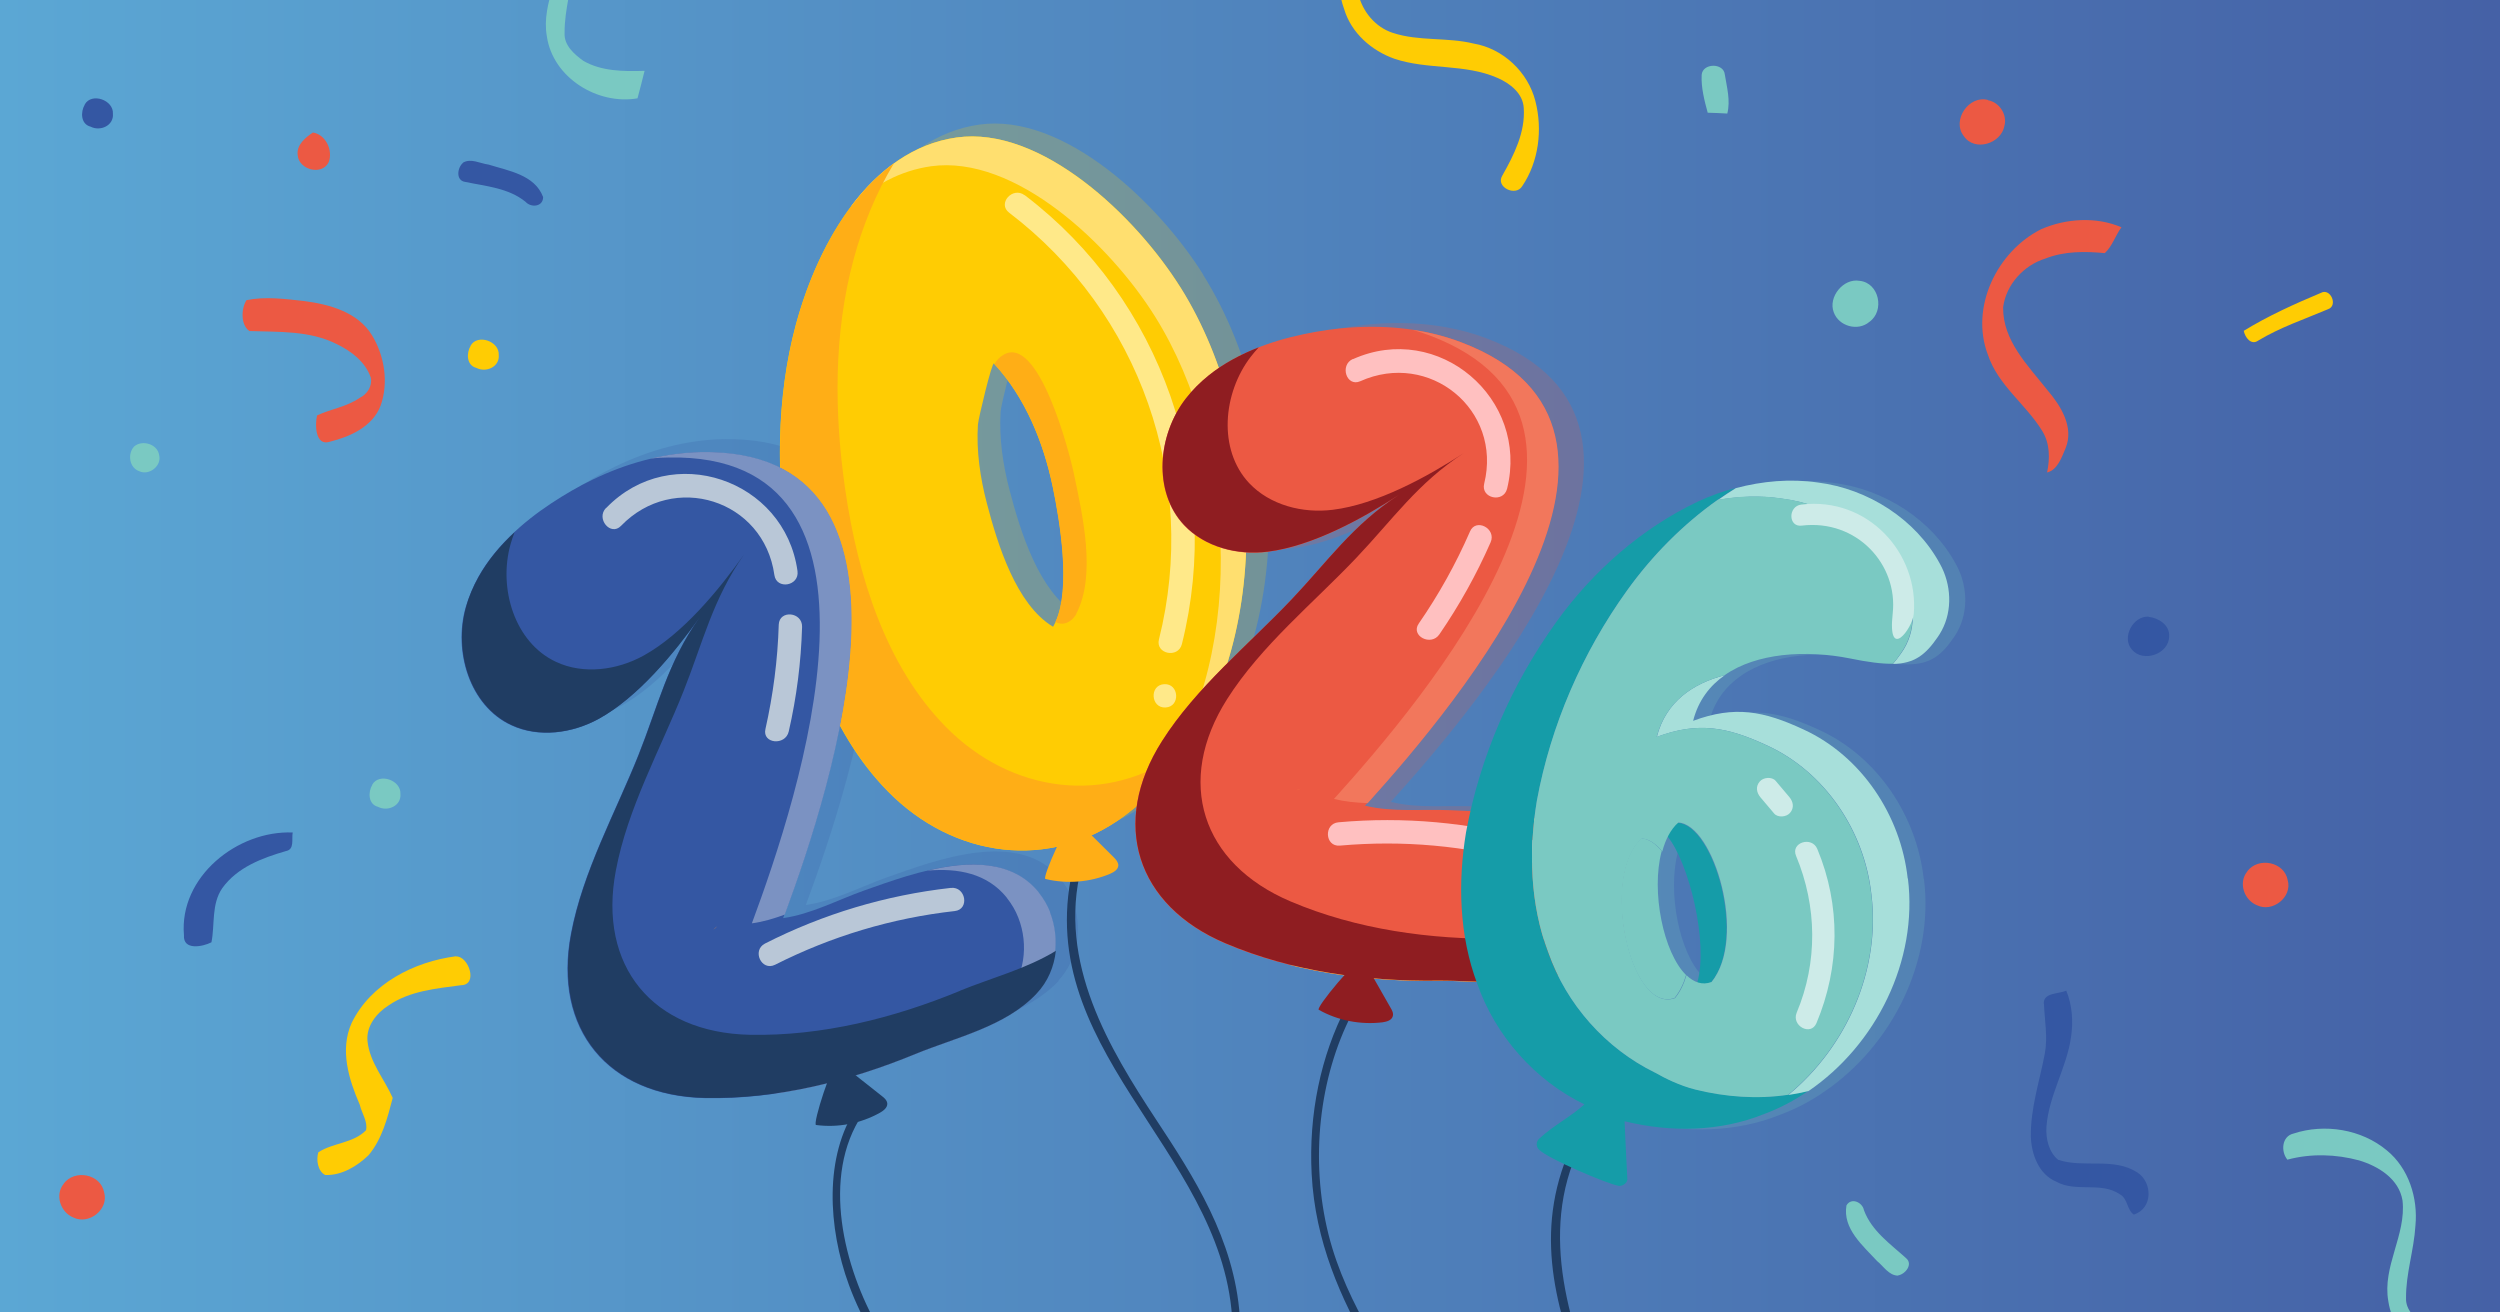<?xml version="1.0" encoding="UTF-8"?>
<svg id="Layer_1" xmlns="http://www.w3.org/2000/svg" xmlns:xlink="http://www.w3.org/1999/xlink" version="1.1" viewBox="0 0 1200 630">
  <!-- Generator: Adobe Illustrator 29.8.1, SVG Export Plug-In . SVG Version: 2.1.1 Build 2)  -->
  <defs>
    <style>
      .st0 {
        fill: none;
      }

      .st1, .st2, .st3, .st4 {
        opacity: .2;
      }

      .st1, .st5 {
        fill: #7ac9c2;
      }

      .st6 {
        fill: #8f1d21;
      }

      .st7 {
        fill: #ffdf6f;
      }

      .st8, .st4 {
        fill: #ec5943;
      }

      .st9 {
        fill: #ffe989;
      }

      .st10 {
        fill: url(#linear-gradient);
      }

      .st11, .st2 {
        fill: #3457a3;
      }

      .st12 {
        fill: #f2775c;
      }

      .st13 {
        fill: #7b92c2;
      }

      .st14 {
        fill: #fb9140;
      }

      .st15 {
        fill: #ffc0c0;
      }

      .st16 {
        fill: #ffae16;
      }

      .st17 {
        fill: #159ca8;
      }

      .st18 {
        fill: #a7dfda;
      }

      .st19 {
        fill: #ffcc03;
      }

      .st20 {
        fill: #ffcd4f;
      }

      .st21 {
        fill: #cdebe8;
      }

      .st22 {
        fill: #203d63;
      }

      .st23 {
        clip-path: url(#clippath);
      }

      .st24 {
        fill: #fff200;
      }

      .st25 {
        fill: #b9c7d7;
      }
    </style>
    <linearGradient id="linear-gradient" x1="0" y1="315" x2="1200" y2="315" gradientUnits="userSpaceOnUse">
      <stop offset="0" stop-color="#5ba7d4"/>
      <stop offset="1" stop-color="#4561a6"/>
    </linearGradient>
    <clipPath id="clippath">
      <rect class="st10" x="0" y="0" width="1200" height="630"/>
    </clipPath>
  </defs>
  <rect class="st10" x="0" y="0" width="1200" height="630"/>
  <g class="st23">
    <g>
      <g class="st3">
        <path class="st19" d="M577.6,131.9c-21.5-34.4-67-77.8-107.5-72.1-40.7,5.7-66.2,49.2-77.2,89.8-9.6,35.5-9.3,73.6-4,110.3,6.1,42.1,19.7,84.9,48.2,113.8,31.6,32.1,77.8,38.1,113.2,11.9,72.5-53.7,73.7-179.6,27.2-253.7ZM516.3,294.5c-17.6-10.6-26.5-39.3-31.7-59.2-3.2-12.2-5.1-25.1-4.3-37.8.2-2.9,6.8-30.4,7.7-29.3,0,0,.2.2.3.3,14.6,15.9,23.4,37.2,28,59,3.4,16.3,8.8,48.7,1.3,64.7-.4.8-.8,1.6-1.2,2.3Z"/>
      </g>
      <path class="st2" d="M508.3,470.7c-14.9,15.9-38.8,21-58.2,29-31.8,13.1-66.3,21.8-100.9,21.1-46.6-1-73-33-64.3-78.8,5.6-29.9,21.4-58.3,32.4-85.9,9.3-23.3,14.1-44.5,29.2-65.9-12.2,17.2-29.6,38.3-48.3,48.6-12.7,7-28.8,9.2-42,3-20-9.3-27.8-35.5-21.8-56.6,1.5-5.1,3.6-10,6.1-14.6,8.1-14.4,21.1-26.1,35-35.3,6.4-4.2,13-8.1,19.9-11.4,16.1-7.8,33.6-12.7,51.4-13.1,117.4-2.3,62.5,162.9,40,223.6,13.5-1.9,26.3-8.8,39-13.3,23.8-8.4,63.6-23.5,83.3.8,0,0,0,.1.1.2,2.3,2.9,4.2,6.1,5.5,9.5,5.1,13,3.1,28.6-6.7,39.1Z"/>
      <path class="st22" d="M465.4,708.5c9.7,16.7,17.9,36.6,19.6,57.5l3.4-.2c-.9-13.3-4.3-26.6-9.6-39.4-14.3-34.5-39.2-57.9-57-88.8-16.8-29.1-27.8-73-7.8-102.7,1.6-2.3-1.3-5.6-2.8-3.3-15.7,23.4-13.8,57.7-3.7,85.2,13.3,36.3,39.7,60.3,58,91.8Z"/>
      <path class="st22" d="M555,755.9c-.7,2-1.4,4-2.1,6l4.5-.3c3.1-9,6.6-17.7,10.1-25.8,13.8-31.6,30.3-65.3,27.6-103.9-2.6-37.2-22.3-67.4-40.3-94.7-21.9-33.3-47.5-75.2-35.7-121,.8-2.9-2.6-5.2-3.4-2.3-22.8,88.8,70,136.8,75.7,218.2,3.3,47-22,84.6-36.4,123.8Z"/>
      <path class="st22" d="M725.6,890.2c-1.1,1.8-2.2,3.6-3.2,5.4l4.4.6c4.8-8.2,10-16,15.1-23.3,19.8-28.2,42.8-57.9,47.9-96.3,4.9-37-8.3-70.5-20.5-100.9-14.8-37-31.5-83.2-10.8-125.7,1.3-2.7-1.5-5.7-2.8-2.9-40.2,82.4,41.2,148,30.4,228.9-6.2,46.7-38.5,78.5-60.5,114Z"/>
      <path class="st22" d="M698.5,749.3c.2,1.6.3,3.2.4,4.8l3.7-.2c-1.8-24.8-9.8-48.9-20.1-69.9-14.9-30.4-36-56.5-44.8-91.4-9-35.9-4.5-75.5,11.2-105.9,1.3-2.5-1.5-5.9-2.8-3.3-12.1,23.4-18,51.4-16.5,80.2,1.7,32.3,13.8,59.4,28.5,85,17.7,30.8,36.1,61.7,40.3,100.8Z"/>
      <g>
        <path class="st19" d="M566.7,138.1c-21.5-34.4-67-77.8-107.5-72.1-40.7,5.7-66.2,49.2-77.2,89.8-9.6,35.5-9.3,73.6-4,110.3,6.1,42.1,19.7,84.9,48.2,113.8,31.6,32.1,77.8,38.1,113.2,11.9,72.5-53.7,73.7-179.6,27.2-253.7ZM505.4,300.8c-17.6-10.6-26.5-39.3-31.7-59.2-3.2-12.2-5.1-25.1-4.3-37.8.2-2.9,6.8-30.4,7.7-29.3,0,0,.2.2.3.3,14.6,15.9,23.4,37.2,28,59,3.4,16.3,8.8,48.7,1.3,64.7-.4.8-.8,1.6-1.2,2.3Z"/>
        <path class="st7" d="M566.7,138.1c-21.5-34.4-67-77.8-107.5-72.1-20.9,2.9-37.8,15.9-50.8,33.2,10.8-10.2,23.7-17.3,38.5-19.4,40.5-5.6,86,37.7,107.5,72.1,40.3,64.4,44.7,167.9-2.3,229.1,59.8-58.3,58.2-173.4,14.6-243Z"/>
        <g>
          <path class="st16" d="M516.7,294.6c-.1.3-.3.5-.5.8-1.6,2.5-4.5,4.4-7.4,3.9-.8-.1-1.5-.4-2.2-.8,7.5-16,2.1-48.4-1.3-64.7-4.5-21.8-13.3-43.1-28-59,1-1.8,2.4-3.3,4.2-4.4,17-10.5,31.9,46.8,34.1,57.6,4,19.2,10.7,48.1,1,66.6Z"/>
          <path class="st16" d="M567.1,360.7c-35.4,26.2-81.7,20.2-113.2-11.9-28.5-29-42.1-71.8-48.2-113.9-5.3-36.7-5.6-74.8,4-110.3,4.2-15.7,10.7-31.9,19.4-46.2-23.5,17-39.1,47.9-47,77.3-9.6,35.5-9.3,73.6-4,110.3,6.1,42.1,19.7,84.9,48.2,113.9,31.6,32.1,77.8,38.1,113.2,11.9,12.8-9.4,23.3-21.1,31.8-34.4-1.4,1.1-2.7,2.2-4.1,3.2Z"/>
        </g>
        <path class="st16" d="M521.7,398.8c-2.3-2.2-3.8-5.4-4.9-8.2-4,2.2-16.8,30.9-15,31.3,10.3,2.5,21.4,1.6,31.1-2.5,1.8-.8,3.8-2,3.9-4,0-1.5-1.1-2.8-2.2-3.9-4.3-4.3-8.6-8.5-12.9-12.8Z"/>
        <path class="st9" d="M491.8,93.7c-5.7-4.3-13.2,4-7.4,8.4,62.8,47.8,91.1,128.2,71.9,204.8-1.8,7,9.2,9.3,11,2.3,20.1-80.2-9.6-165.5-75.4-215.5Z"/>
        <path class="st9" d="M558.8,328.4c-7.2.4-6.5,11.6.7,11.2,7.2-.4,6.5-11.6-.7-11.2Z"/>
      </g>
      <g>
        <path class="st24" d="M362.3,271.5c.3-1.1.8-2,1.4-2.9-.5,1-.9,1.9-1.4,2.9Z"/>
        <g>
          <path class="st11" d="M497.4,477c-14.9,15.9-38.8,21-58.2,29-31.8,13.1-66.3,21.8-100.9,21.1-46.6-1-73-33-64.3-78.8,5.6-29.9,21.4-58.3,32.4-85.9,9.3-23.3,14.1-44.5,29.2-65.9-12.2,17.2-29.6,38.3-48.3,48.6-12.7,7-28.8,9.2-42,3-20-9.3-27.8-35.5-21.8-56.6,1.5-5.1,3.6-10,6.1-14.6,8.1-14.4,21.1-26.1,35-35.3,6.4-4.2,13-8.1,19.9-11.4,16.1-7.8,33.6-12.7,51.4-13.1,117.4-2.3,62.5,162.9,40,223.6,13.5-1.9,26.3-8.8,39-13.3,23.8-8.4,63.6-23.5,83.3.8,0,0,0,.1.1.2,2.3,2.9,4.2,6.1,5.5,9.5,5.1,13,3.1,28.6-6.7,39.1Z"/>
          <g>
            <path class="st13" d="M320.9,219.6c117.4-2.3,62.5,162.9,40,223.6,5.4-.7,10.6-2.3,15.8-4.2,22.8-61.9,75.9-224.3-40.6-222-8.1.2-16.1,1.3-23.9,3.1,2.9-.3,5.8-.5,8.6-.5Z"/>
            <path class="st13" d="M504.1,437.9c-1.3-3.4-3.2-6.6-5.5-9.5,0,0,0-.1-.1-.2-12.7-15.6-33.6-15-53.3-10.3,14.6-1.3,28.6,1.3,38,12.9,0,0,0,.1.1.2,2.3,2.9,4.2,6.1,5.5,9.5,5.1,13,3.1,28.6-6.7,39.1-14.9,15.9-38.8,21-58.2,29-17.2,7.1-35.1,12.8-53.5,16.6,23.6-3.2,46.8-10.1,68.7-19.2,19.4-8,43.3-13.1,58.2-29,9.8-10.5,11.8-26.1,6.7-39.1Z"/>
          </g>
          <path class="st22" d="M460.8,475.6c-31.8,13.1-66.3,21.8-100.9,21.1-46.6-1-73-33-64.3-78.8,5.6-29.9,21.4-58.3,32.4-85.9,9.3-23.3,14.1-44.5,29.2-65.9-12.2,17.2-29.6,38.3-48.3,48.6-12.7,7-28.8,9.2-42,3-20-9.3-27.8-35.5-21.8-56.6.5-1.9,1.2-3.7,1.9-5.6-6.8,6.3-12.8,13.4-17.2,21.3-2.6,4.6-4.7,9.4-6.1,14.6-6,21.2,1.8,47.3,21.8,56.6,13.2,6.2,29.2,4,42-3,18.7-10.3,36.1-31.4,48.3-48.6-15.2,21.4-19.9,42.5-29.2,65.9-11,27.6-26.8,56-32.4,85.9-8.6,45.8,17.7,77.8,64.3,78.8,34.6.7,69.1-8,100.9-21.1,19.4-8,43.3-13.1,58.2-29,5.4-5.7,8.4-13,9.2-20.5-14,8.6-31.2,13.1-45.9,19.1Z"/>
          <path class="st14" d="M344.3,444.6c-.6.6-1.2,1.2-1.9,1.6.6-.5,1.2-1.1,1.9-1.6Z"/>
          <path class="st22" d="M409,514.8c-2.5-2-4.4-4.9-5.8-7.6-3.8,2.6-13.3,32.5-11.5,32.8,10.5,1.4,21.4-.7,30.7-5.9,1.7-1,3.6-2.4,3.5-4.4-.1-1.5-1.4-2.7-2.6-3.6-4.8-3.8-9.5-7.5-14.3-11.3Z"/>
        </g>
        <path class="st25" d="M290.9,243.8c-5,5.1,2.2,13.8,7.2,8.6,25.2-26.1,68.5-12.7,73.6,23.6,1,7.2,12.1,5.3,11.1-1.9-6.1-44.1-60.6-62.6-91.8-30.3Z"/>
        <path class="st25" d="M373.8,299.8c-.5,17-2.7,33.7-6.4,50.2-1.6,7,9.6,8.1,11.2,1.1,3.8-16.6,5.9-33.2,6.4-50.2.2-7.2-10.9-8.3-11.2-1.1Z"/>
        <path class="st25" d="M456.3,426.2c-31.1,3.5-61.2,12.5-89.1,26.7-6.4,3.3-1.7,13.4,4.8,10.2,27.1-13.7,56-22.4,86.3-25.8,7.2-.8,5.3-11.9-1.9-11.1Z"/>
      </g>
      <path class="st4" d="M766.9,463.7c-19.7,9.2-43.8,5.1-64.8,5.3-34.4.4-69.7-4.4-101.5-17.9-42.9-18.2-55.5-57.7-30.5-97.1,16.3-25.7,41.5-46.2,62-67.8,17.3-18.2,29.6-36.1,51.6-50.3-17.7,11.5-41.7,24.6-62.9,27.2-14.4,1.8-30.1-2.2-40.1-12.8-15.1-16.1-12.6-43.3.8-60.7,3.3-4.2,7-7.9,11.1-11.2,12.9-10.3,29.3-16.4,45.6-19.8,7.5-1.6,15.1-2.7,22.7-3.2,17.9-1.2,35.9.7,52.6,7,109.9,41.5-2.5,174.4-45.9,222.5,13.2,3.3,27.6,1.6,41.1,2.2,25.2,1.1,67.8,1.8,77.1,31.7,0,0,0,.2,0,.2,1.1,3.6,1.6,7.2,1.6,10.9,0,14-7.8,27.7-20.8,33.8Z"/>
      <g>
        <path class="st24" d="M705.4,224.5c.7-.9,1.5-1.6,2.4-2.2-.8.7-1.6,1.5-2.4,2.2Z"/>
        <g>
          <path class="st8" d="M754.5,465.5c-19.7,9.2-43.8,5.1-64.8,5.3-34.4.4-69.7-4.4-101.5-17.9-42.9-18.2-55.5-57.7-30.5-97.1,16.3-25.7,41.5-46.2,62-67.8,17.3-18.2,29.6-36.1,51.6-50.3-17.7,11.5-41.7,24.6-62.9,27.2-14.4,1.8-30.1-2.2-40.1-12.8-15.1-16.1-12.6-43.3.8-60.7,3.3-4.2,7-7.9,11.1-11.2,12.9-10.3,29.3-16.4,45.6-19.8,7.5-1.6,15.1-2.7,22.7-3.2,17.9-1.2,35.9.7,52.6,7,109.9,41.5-2.5,174.4-45.9,222.5,13.2,3.3,27.6,1.6,41.1,2.2,25.2,1.1,67.8,1.8,77.1,31.7,0,0,0,.2,0,.2,1.1,3.6,1.6,7.2,1.6,10.9,0,14-7.8,27.7-20.8,33.8Z"/>
          <g>
            <path class="st12" d="M686.2,161c109.9,41.5-2.5,174.4-45.9,222.5,5.3,1.3,10.7,1.8,16.2,2,44.2-49,153.8-180.1,44.8-221.2-7.6-2.9-15.4-4.8-23.3-6,2.8.8,5.5,1.7,8.2,2.7Z"/>
            <path class="st20" d="M775.3,431.7c0-3.7-.5-7.3-1.6-10.9,0,0,0-.2,0-.2-5.9-19.2-25.6-26.4-45.6-29.3,14.1,4.2,26.1,11.8,30.5,26.1,0,0,0,.2,0,.2,1.1,3.6,1.6,7.2,1.6,10.9,0,14-7.8,27.7-20.8,33.8-19.7,9.2-43.8,5.1-64.8,5.3-18.6.2-37.4-1.1-55.8-4.5,23.1,5.8,47.2,8,70.9,7.7,21-.2,45,3.9,64.8-5.3,13-6.1,20.7-19.8,20.8-33.8Z"/>
          </g>
          <path class="st6" d="M721,450.6c-34.4.4-69.7-4.4-101.5-17.9-42.9-18.2-55.5-57.7-30.5-97.1,16.3-25.7,41.5-46.2,62-67.8,17.3-18.2,29.6-36.1,51.6-50.3-17.7,11.5-41.7,24.6-62.9,27.2-14.4,1.8-30.1-2.2-40.1-12.8-15.1-16.1-12.6-43.3.8-60.7,1.2-1.6,2.5-3,3.8-4.5-8.6,3.4-16.8,7.7-23.9,13.4-4.1,3.3-7.9,7-11.1,11.2-13.5,17.4-15.9,44.6-.8,60.7,9.9,10.6,25.6,14.6,40.1,12.8,21.2-2.6,45.2-15.7,62.9-27.2-22,14.2-34.3,32.1-51.6,50.3-20.5,21.6-45.7,42.1-62,67.8-25,39.3-12.5,78.9,30.5,97.1,31.9,13.5,67.1,18.3,101.5,17.9,21-.2,45,3.9,64.8-5.3,7.1-3.3,12.6-8.9,16.1-15.6-16.2,2.8-33.8.5-49.7.7Z"/>
          <path class="st14" d="M624.4,378.6c-.8.4-1.6.6-2.3.8.8-.3,1.5-.5,2.3-.8Z"/>
          <path class="st6" d="M658.4,467.8c-1.6-2.7-2.2-6.2-2.6-9.2-4.5,1.1-24.4,25.2-22.8,26.1,9.2,5.2,20.2,7.3,30.7,6,1.9-.3,4.2-.9,4.8-2.8.5-1.5-.3-3-1.1-4.3-3-5.3-6-10.5-9-15.8Z"/>
        </g>
        <path class="st15" d="M649.4,172.3c-6.5,2.9-3.1,13.6,3.5,10.7,33.1-14.9,68.3,13.6,59.5,49.2-1.7,7,9.2,9.4,11,2.4,10.7-43.3-33-80.6-74-62.2Z"/>
        <path class="st15" d="M705.6,255.1c-6.8,15.6-15,30.3-24.6,44.2-4.1,5.9,5.9,11.1,9.9,5.2,9.6-14,17.8-28.7,24.6-44.2,2.9-6.6-7.1-11.8-9.9-5.2Z"/>
        <path class="st15" d="M735.2,403c-30.2-8.3-61.4-11.1-92.7-8.3-7.2.6-6.6,11.8.6,11.2,30.3-2.7,60.3,0,89.7,8.1,7,1.9,9.3-9.1,2.4-11Z"/>
      </g>
      <g>
        <path class="st1" d="M923.4,422c-3.3-30.2-22.1-58.7-49.9-71.5-19.3-9-33.2-11.6-53.1-4.2,2.5-9.8,8-16.9,15.2-21.9,7.8-5.5,17.6-8.4,27.6-9.6,11.2-1.3,22.8-.4,32.3,1.5,8.8,1.8,15.5,2.7,20.8,2.6,10.3-.2,15.6-4.3,21.5-12.9.7-1,1.3-2,1.9-3.1,5.3-9.8,4.6-22.3-.8-32-11.6-21.5-34.6-36.1-58.7-39.1-13.1-1.9-26.5-.7-39.3,2.7-6.1,1.6-12.1,3.8-17.8,6.4-27.3,12.9-50.7,33.5-68.3,58-21.5,29.9-36.6,64.6-43.3,100.9-4,24.2-3.3,49.6,5.4,72.8,8.8,25,27.6,46.2,51.4,57.8,5,2.8,11.5,5.7,19.3,8.1,22,5.4,45.7,5.1,66.8-3.4,7.6-2.8,14.8-6.6,21.4-11.2,32.5-22.2,52.6-62.6,47.7-102ZM822.4,471.8c-1.9-.6-3.6-1.8-5.3-3.4-10.8-10.6-16.9-40-11.7-59.4.7-2.6,1.6-5,2.7-7.2,10.2,12.3,19.7,51,14.3,70.1,0,0,0,0,0,0Z"/>
        <path class="st17" d="M794.5,514.9c-23.8-11.6-42.6-32.8-51.4-57.8-8.7-23.2-9.4-48.6-5.4-72.8,6.8-36.3,21.8-70.9,43.3-100.9,14-19.5,31.7-36.5,52.1-49.2-6.1,1.6-12.1,3.8-17.8,6.4-27.3,12.9-50.7,33.5-68.3,58-21.5,29.9-36.6,64.6-43.3,100.9-4,24.2-3.3,49.6,5.4,72.8,8.8,25,27.6,46.2,51.4,57.8-6.6,6-14.8,10.1-21.4,16.2-1.8,1.4-2,3.9-.4,5.5,4.3,4.4,32.6,16.4,38.2,17.4,2.1.3,4.7-1.6,4.2-3.9-.5-9-.9-18.1-1.3-27.1,22,5.4,45.7,5.1,66.8-3.4,7.6-2.8,14.8-6.6,21.4-11.2-17.7,4.3-36.5,3.7-54.2-.7-7.6-1.9-14.8-5.5-19.3-8.1Z"/>
        <g>
          <path class="st0" d="M797.7,408.6c-5.2,19.4.9,48.8,11.7,59.4,5.5-19.1-1.5-47.1-11.7-59.4Z"/>
          <path class="st18" d="M913.7,278.4c6,10.8,6.3,24.9-1.1,35.1-1.4,2-2.7,3.7-4,5.2,10.3-.2,15.6-4.3,21.5-12.9.7-1,1.3-2,1.9-3.1,5.3-9.8,4.6-22.3-.8-32-11.6-21.5-34.6-36.1-58.7-39.1-13.1-1.9-26.5-.7-39.3,2.7-2.9,1.8-5.8,3.7-8.6,5.7,10-1.8,20.3-2.2,30.4-.7,24.1,3,47.1,17.6,58.7,39.1Z"/>
          <path class="st5" d="M797.7,408.6c-3.1-3.7-6.4-6-9.8-6.2-20.1,17.9-5.6,84.4,15.9,76.6,2.5-3.1,4.3-6.8,5.5-11-10.8-10.6-16.9-40-11.7-59.4Z"/>
          <path class="st18" d="M915.7,421.7c-3.3-30.2-22.1-58.7-49.9-71.5-19.3-9-33.2-11.6-53.1-4.2,2.5-9.8,8-16.9,15.2-21.9-15.2,3.9-28.3,12.7-32.6,29.6,19.8-7.4,33.8-4.8,53.1,4.2,27.8,12.8,46.7,41.3,49.9,71.5,4.5,36.2-12,73.2-39.9,96.2,3.3-.5,6.5-1.1,9.7-1.9,32.5-22.2,52.6-62.6,47.7-102Z"/>
          <path class="st17" d="M805.4,394.8c-3.7,3.3-3.5.9-5,6.7,10.2,12.3,19.8,51,14.3,70.1,3.5,3.5,2.3,1.5,6.6,0,17.4-21.1,1.1-75.8-15.9-76.6Z"/>
          <path class="st5" d="M898.2,429.4c-3.3-30.2-22.1-58.7-49.9-71.5-19.3-9-33.2-11.6-53.1-4.2,4.4-16.9,17.5-25.7,32.6-29.6,7.8-5.5,17.6-8.4,27.6-9.6,11.2-1.3,22.8-.4,32.3,1.5,8.8,1.8,15.5,2.7,20.8,2.6,1.4-1.5,2.7-3.2,4-5.2,7.3-10.2,7.1-24.3,1.1-35.1-11.6-21.5-34.6-36.1-58.7-39.1-10.1-1.5-20.4-1.1-30.4.7-16.8,11.9-31.5,26.8-43.5,43.5-21.5,29.9-36.6,64.6-43.3,100.9-4,24.2-3.3,49.6,5.4,72.8,8.8,25,27.6,46.2,51.4,57.8,4.5,2.6,11.7,6.2,19.3,8.1,14.5,3.6,29.7,4.7,44.5,2.5,27.9-23,44.4-60,39.9-96.2ZM821.4,471.4c-4.3,1.6-8.4.1-11.9-3.3-1.2,4.2-3,8-5.5,11-21.5,7.8-36-58.8-15.9-76.6,3.4.2,6.7,2.5,9.8,6.2,1.5-5.7,4-10.6,7.7-13.9,17.1.9,33.3,55.5,15.9,76.6Z"/>
        </g>
        <path class="st21" d="M858.9,382.6c-2.2-2.6-4.4-5.2-6.6-7.8-1.8-2.1-5.9-1.7-7.6.3-2.1,2.4-1.6,5.3.3,7.6,2.2,2.6,4.4,5.2,6.6,7.8,1.8,2.1,5.9,1.7,7.6-.3,2.1-2.4,1.6-5.3-.3-7.6Z"/>
        <path class="st21" d="M872.3,407.5c-2.6-6.3-12.9-3.1-10.2,3.3,10.1,24.2,10.5,51,.3,75.3-2.6,6.3,6.8,11.4,9.5,5,11.3-26.9,11.7-56.6.4-83.6Z"/>
        <path class="st21" d="M864.6,242.2c-6.4.8-6.3,10.9.2,10.1,26.4-3.2,46.3,18.6,43.7,42.1s9.5,7.3,10.1.3c2.5-28.8-21.7-56.4-54-52.5Z"/>
      </g>
    </g>
    <rect class="st0" y="0" width="1200" height="630"/>
    <path class="st8" d="M954.2,48.1c5.6,1,9.4,7,7.9,12.4-1.6,8.5-14.3,12.5-19.5,4.8-5.9-7.6,2.5-19.8,11.7-17.3Z"/>
    <path class="st8" d="M979.8,110c12-5.2,26.4-6.1,38.5-.9-2.9,3.9-4.4,9.1-8,12.4-9.5-.9-19.4-1-28.5,2.6-10.4,3.2-18.9,12.5-20.3,23.4-.2,16.1,12,28,21.3,39.8,6.4,7.5,12.8,17.7,8.7,27.8-1.9,4.4-3.8,10.4-8.9,11.7,1.4-6.7,1.4-13.9-2.3-19.9-7.8-12.8-21.2-21.9-26.1-36.6-8.7-22.8,4.4-49.7,25.6-60.3Z"/>
    <path class="st11" d="M1031.4,296.1c4.8.5,10.1,4,9.8,9.3,0,8.5-12.5,12.9-17.9,6.4-5.1-5.8.6-16.3,8.1-15.8Z"/>
    <path class="st5" d="M816.8,35.9c.5-5.7,10.5-5.8,11.1-.2,1,6.2,2.8,12.6,1.2,18.8-3.1-.2-6.3-.3-9.4-.4-1.6-5.9-3.2-12-2.9-18.1Z"/>
    <path class="st5" d="M892.6,134.8c9.4.9,12.2,14.4,4.7,19.7-5.5,4.7-14.7,2.1-17.1-4.6-2.8-7.3,4.6-16.5,12.4-15.1Z"/>
    <path class="st19" d="M1114,140.6c4.6-2.6,8.4,6.1,3.5,7.8-11.3,4.8-23,8.7-33.6,15.1-3.4,2.4-6.3-1.6-6.9-4.7,11.7-7.2,24.4-12.9,37-18.2Z"/>
    <path class="st8" d="M142.9,74.5c-.7-4.9,3.7-8.5,7.3-10.9,6.2,1,9.7,8.6,7.6,14.2-3.2,6.7-14.4,3.7-14.9-3.3Z"/>
    <path class="st8" d="M118.2,144.1c9.1-1.9,18.6-.6,27.8.4,12.2,1.6,25.8,5.3,32.6,16.5,6,9.9,8,22.7,4.1,33.7-3.8,10-14.5,14.9-24.3,17.3-7.1,2.4-7.3-8.2-6.2-12.6,6.6-3.1,14.2-4.1,20.4-8.4,3.6-1.7,6.2-5.6,5.4-9.7-2.6-7.6-9.3-12.7-16.3-16.1-13-6.6-27.9-5.8-42-6.3-4.2-2.9-4-10.7-1.4-14.8Z"/>
    <path class="st11" d="M981,481.8c-.2-5.5,7.2-4.6,10.8-6.3,2.9,7,3.4,14.8,2.3,22.3-2.1,14.8-10.7,28-11.8,43-.4,5.7,1.1,12.2,5.6,15.9,12.2,4.1,26.5-1.3,37.9,6,7.5,4.7,7.7,17.4-1.6,20.3-3.4-2.4-2.8-7.6-6.6-9.7-9.2-6.3-21.1-.8-30.6-6.1-8.4-3.5-11.9-13.1-12.2-21.6-.2-13.6,4.2-26.6,6.7-39.8,1.5-8-.1-16-.4-24Z"/>
    <path class="st8" d="M1078.7,418.2c5.3-7,17.8-4.6,19.4,4.3,2.3,8.1-7.3,15.7-14.8,12-6.2-2.5-9-10.9-4.6-16.2Z"/>
    <path class="st8" d="M30.6,568.1c5.3-7,17.8-4.6,19.4,4.3,2.3,8.1-7.3,15.7-14.8,12-6.2-2.5-9-10.9-4.6-16.2Z"/>
    <path class="st11" d="M222.2,78.1c3.8-2.3,8.3.4,12.3.9,9.6,3,22.2,4.9,26.2,15.6,0,4.7-5.8,5.2-8.4,2.3-8.2-6.7-19.1-7.5-29.1-9.6-4.5-.7-3.7-6.8-1-9.1Z"/>
    <path class="st5" d="M911.1,612.3c-4.4,0-7-4.5-10.1-7-6.8-7.4-16.6-15.5-14.7-26.7,2.3-4,7.7-1.5,8.4,2.3,3.7,10,12.7,16.2,20.2,23,3.5,2.9-.3,7.7-3.8,8.3Z"/>
    <path class="st5" d="M1098,556.7c-3.3-3.9-2.8-11.3,2.9-12.6,14.9-4.9,32.6-2.1,44.8,8.1,10.5,8.6,15,22.9,13.7,36.2-.7,11.6-4.6,22.9-4.5,34.6-.3,5.9,4.7,10.2,9,13.3,8.8,5.1,19.5,5.1,29.4,4.8-1.1,4.4-2.2,8.8-3.4,13.2-19.2,3.3-40.6-9.9-43.5-29.7-3-16.7,8.7-31.8,6.8-48.4-1.7-10.3-11.5-16.4-20.8-19.2-11.1-3-23.1-3.4-34.3-.4Z"/>
    <path class="st5" d="M214.1-50.4c-3.3-3.9-2.8-11.3,2.9-12.6,14.9-4.9,32.6-2.1,44.8,8.1,10.5,8.6,15,22.9,13.7,36.2-.7,11.6-4.6,22.9-4.5,34.6-.3,5.9,4.7,10.2,9,13.3,8.8,5.1,19.5,5.1,29.4,4.8-1.1,4.4-2.2,8.8-3.4,13.2-19.2,3.3-40.6-9.9-43.5-29.7-3-16.7,8.7-31.8,6.8-48.4-1.7-10.3-11.5-16.4-20.8-19.2-11.1-3-23.1-3.4-34.3-.4Z"/>
    <path class="st5" d="M64.3,214.4c3.8-3.5,11.4-1.3,12.1,4.1,1.3,5.1-4.8,9.9-9.5,7.7-4.8-1.6-5.8-8.2-2.6-11.8Z"/>
    <path class="st19" d="M225.9,165.9c3.3-5.8,13.9-2.1,13.5,4.5.5,5.7-6.1,8.6-10.7,6.2-4.8-1.2-4.9-7.1-2.8-10.6Z"/>
    <path class="st11" d="M40.7,50.1c3.3-5.8,13.9-2.1,13.5,4.5.5,5.7-6.1,8.6-10.7,6.2-4.8-1.2-4.9-7.1-2.8-10.6Z"/>
    <path class="st5" d="M178.7,376.6c3.3-5.8,13.9-2.1,13.5,4.5.5,5.7-6.1,8.6-10.7,6.2-4.8-1.2-4.9-7.1-2.8-10.6Z"/>
    <path class="st19" d="M218.9,459.1c6-.3,10.8,13.7,2.4,13.8-11.9,1.6-24.6,2.7-34.8,9.7-5.7,3.6-10.8,9.9-10.1,17.1,1,10.2,8.1,18.2,12.1,27.3-2.5,9.6-5.1,19.8-11.6,27.5-5.5,5.3-12.9,9.8-20.8,9.5-3.6-1.8-4.4-7.3-3.3-10.9,7-4.6,16.8-4.3,22.9-10.6.9-4.2-2.1-8.2-3-12.2-5.3-12.2-9.7-26.4-3.9-39.3,9.2-18.9,30-29.4,50.1-32Z"/>
    <path class="st11" d="M88.3,448.9c-2.4-28.1,25.8-50.4,52.2-49.3-.6,3.1,1,8.1-3.2,8.9-11.4,3.3-23.4,7.8-30.6,17.8-5.3,7.7-3.5,17.4-5.2,26-4.3,2.2-13.7,4-13.2-3.4Z"/>
    <path class="st19" d="M645.3-36.2c.4-3.7,5.2-4.1,8-2.8-2.8,11.8-5.1,24.3-1.3,36.1,2,8.5,8.2,16,16.6,18.7,12.5,4.1,26,2,38.7,5.1,14.2,2.4,26.2,13.7,29.7,27.7,3.5,13.6,1.6,29-6.3,40.7-3.1,5.3-13,.5-9.6-5,5.6-9.9,11.1-20.8,10.3-32.5-.4-7-6.6-11.8-12.6-14.4-15.7-6.9-33.4-3.8-49.5-9.2-11-3.9-20.7-12.4-24.1-23.8-4.8-13.1-1.9-27.2,0-40.6Z"/>
  </g>
</svg>